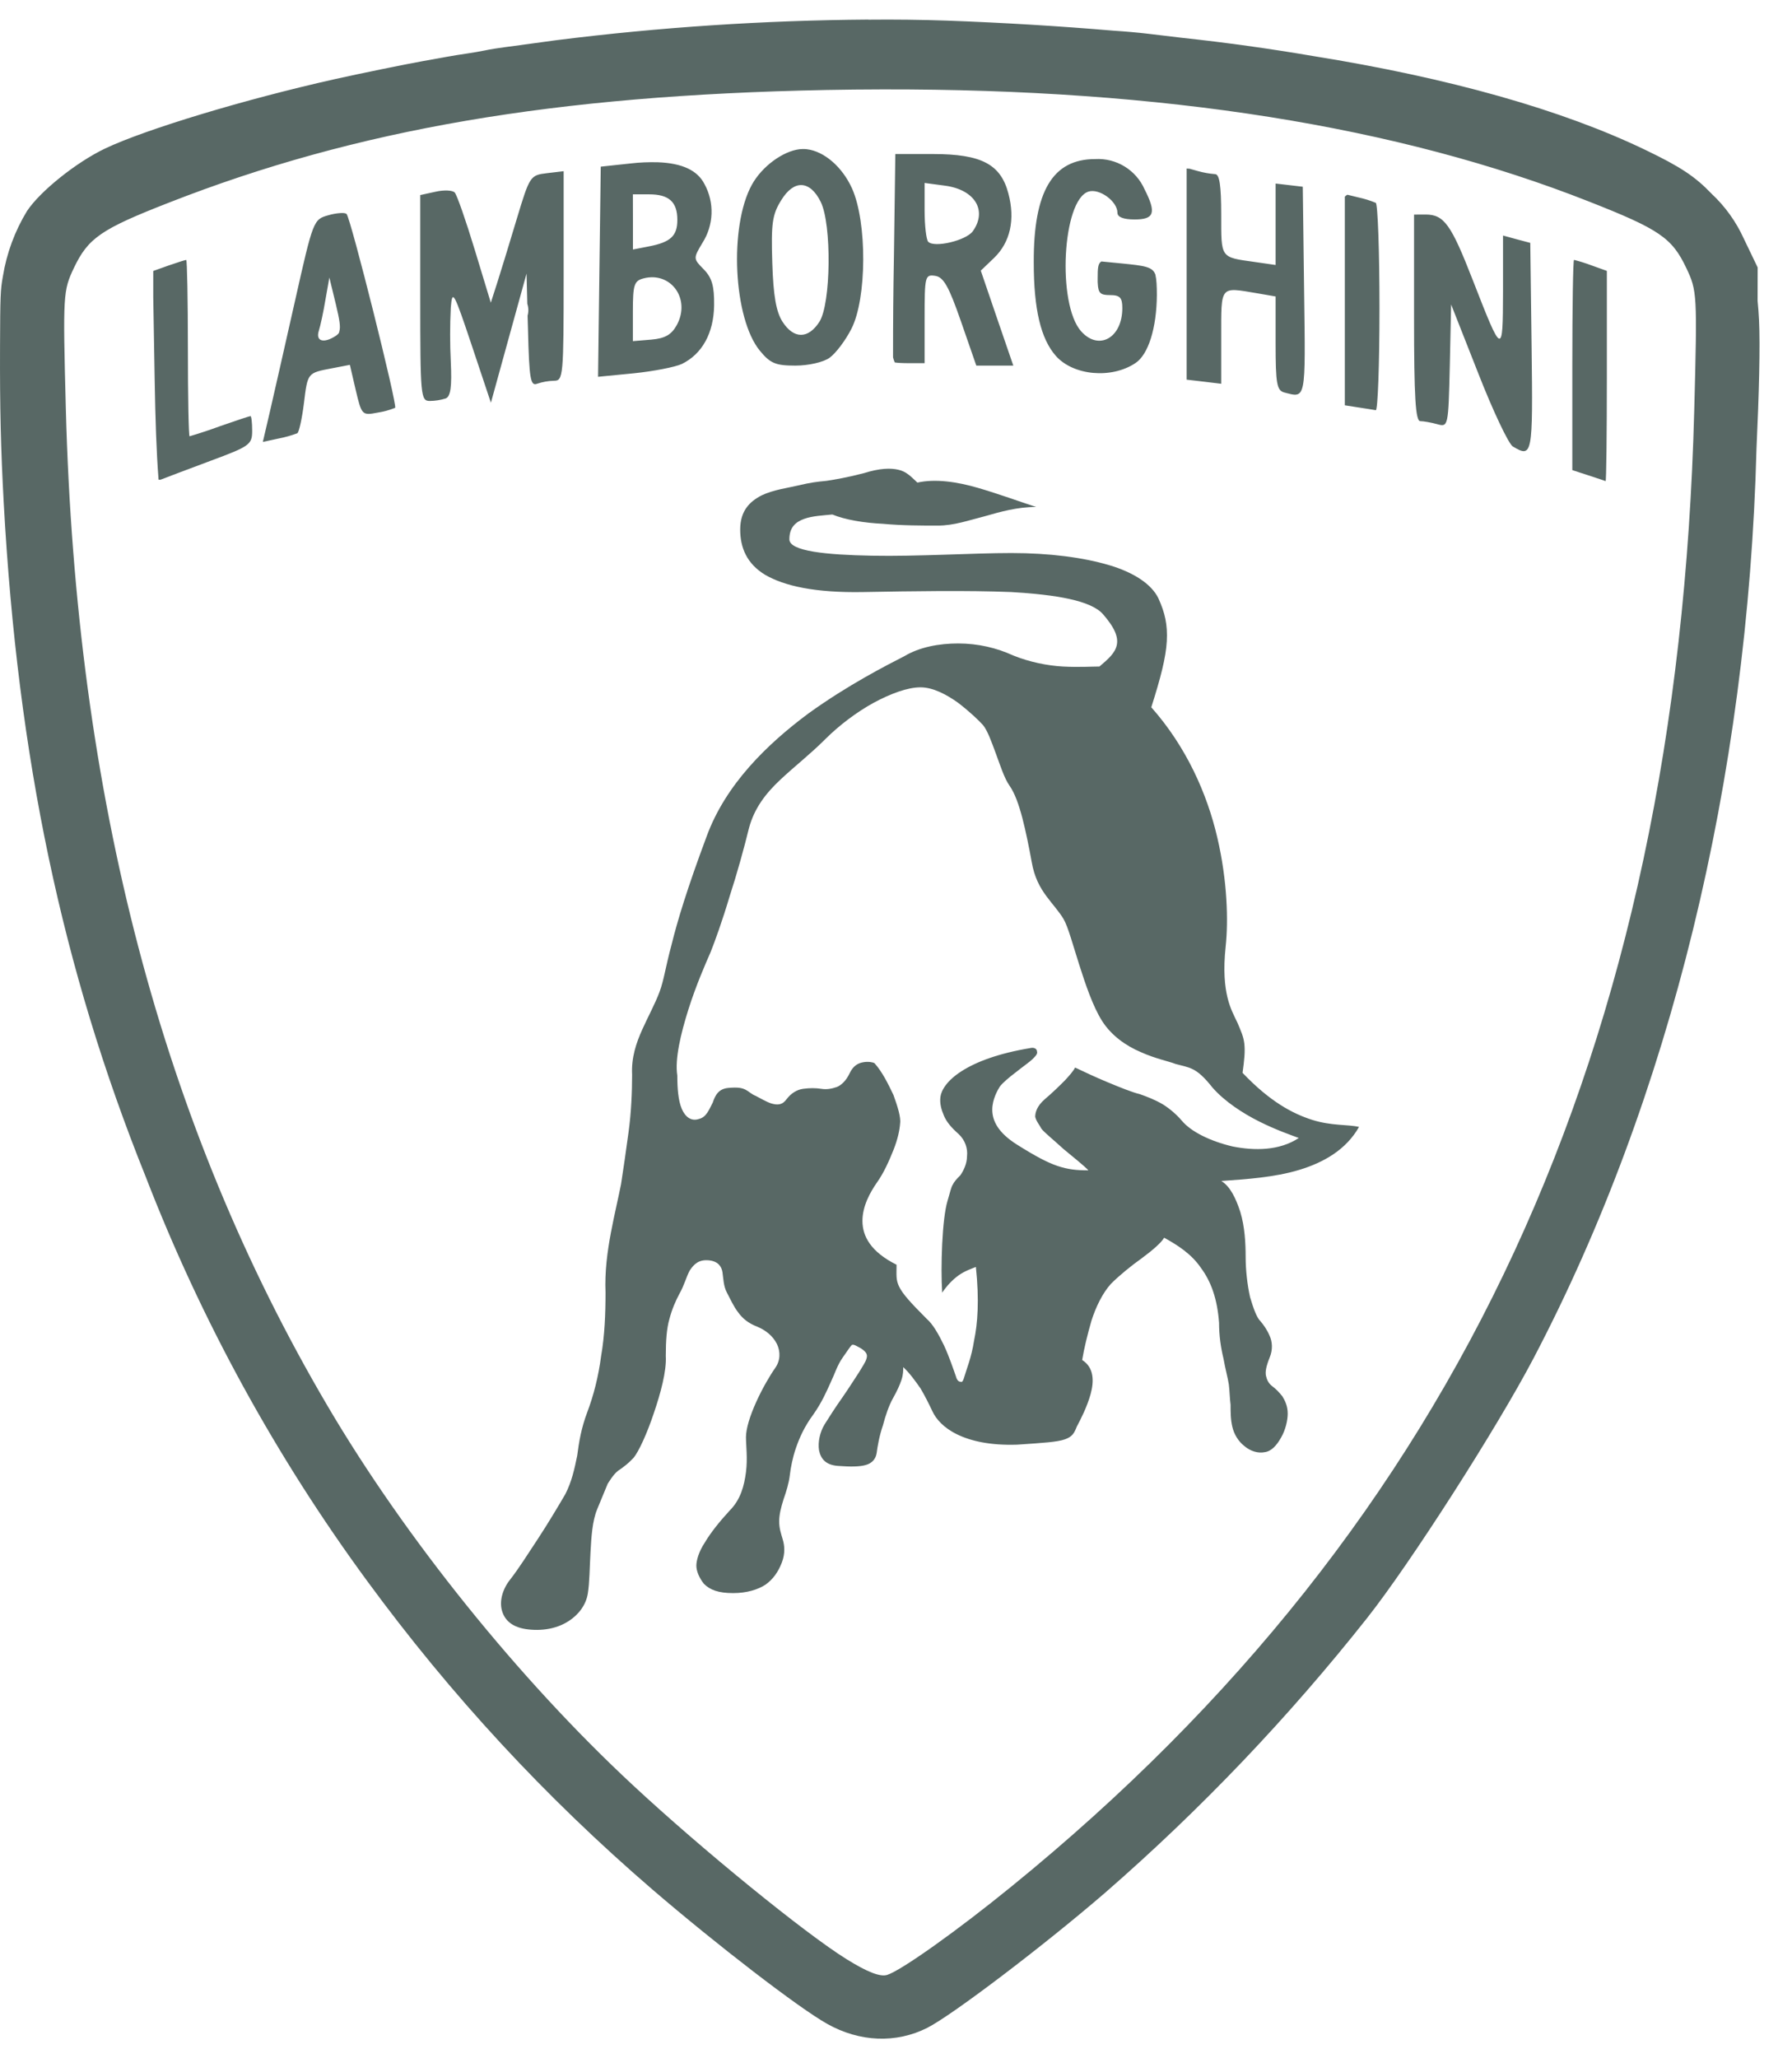 <svg xmlns="http://www.w3.org/2000/svg" width="54" height="62" viewBox="0 0 54 62" fill="none"><path d="M26.169 0.59C23.024 0.612 19.883 0.819 16.762 1.211L16.073 1.305L15.216 1.421C15.031 1.444 14.76 1.487 14.618 1.518C14.445 1.553 14.271 1.583 14.096 1.609C13.872 1.641 13.648 1.678 13.425 1.718L12.753 1.839C12.264 1.926 10.819 2.22 10.09 2.384C7.393 2.987 4.4 3.89 3.171 4.472C2.302 4.886 1.215 5.755 0.815 6.355C0.447 6.959 0.2 7.627 0.087 8.324C0.014 8.725 0.006 8.907 0.001 10.433C-0.006 12.278 0.024 13.532 0.113 15.159C0.533 22.81 1.876 29.198 4.385 35.432C6.063 39.772 8.309 43.871 11.063 47.622C13.597 51.076 16.435 54.14 19.666 56.922C21.615 58.595 24.068 60.483 24.927 60.964C25.905 61.514 27.005 61.557 27.943 61.083C28.703 60.696 31.445 58.615 33.297 57.018C36.183 54.507 38.829 51.733 41.202 48.732C42.494 47.097 45.107 43.02 46.212 40.914C50.322 33.083 52.671 23.471 52.93 13.514C53.006 11.887 53.044 10.412 53.006 9.64C52.997 9.447 52.982 9.254 52.963 9.062L52.965 8.056L52.547 7.187C52.315 6.677 51.986 6.218 51.577 5.836C51.08 5.316 50.634 5.022 49.592 4.521C47.066 3.304 43.667 2.346 39.562 1.687C38.257 1.464 36.945 1.282 35.629 1.14L34.605 1.018C34.26 0.978 33.913 0.947 33.566 0.925C31.89 0.783 30.21 0.682 28.528 0.621C27.742 0.594 26.956 0.585 26.169 0.593V0.59ZM26.592 2.693C35.056 2.676 42.121 3.798 47.877 6.069C50.005 6.905 50.385 7.166 50.816 8.076C51.141 8.76 51.146 8.862 51.054 12.361C50.555 31.596 43.959 45.861 30.495 56.813C28.863 58.144 27.16 59.355 26.734 59.489C26.524 59.555 26.139 59.406 25.51 59.015C24.263 58.242 21.156 55.713 19.073 53.775C15.647 50.594 12.213 46.332 9.874 42.356C4.882 33.882 2.289 23.998 1.983 12.285C1.894 8.864 1.902 8.758 2.226 8.073C2.657 7.169 3.042 6.903 5.09 6.104C10.741 3.892 16.709 2.871 24.882 2.711C25.459 2.701 26.029 2.693 26.592 2.693ZM24.207 4.488L24.093 4.495C23.587 4.556 22.958 5.017 22.657 5.565C21.965 6.819 22.099 9.599 22.9 10.567C23.212 10.947 23.376 11.013 23.967 11.013C24.36 11.013 24.813 10.912 24.998 10.777C25.183 10.646 25.48 10.253 25.657 9.903C26.123 8.991 26.133 6.697 25.675 5.676C25.381 5.025 24.831 4.554 24.311 4.495L24.256 4.49H24.205L24.207 4.488ZM26.98 4.64L26.937 7.764C26.918 8.764 26.91 9.765 26.911 10.765C26.924 10.817 26.941 10.868 26.962 10.917C27.026 10.93 27.188 10.94 27.401 10.94H27.862V9.599C27.862 8.317 27.874 8.264 28.181 8.309C28.434 8.347 28.592 8.628 28.959 9.685L29.42 11.013H30.535L30.044 9.584L29.555 8.152L29.955 7.769C30.444 7.298 30.596 6.614 30.386 5.826C30.155 4.946 29.57 4.642 28.128 4.64H26.98ZM33.001 4.792C31.721 4.792 31.143 5.762 31.151 7.904C31.151 9.318 31.364 10.21 31.82 10.724C32.347 11.315 33.493 11.419 34.215 10.937C34.605 10.679 34.853 9.883 34.861 8.889C34.861 8.626 34.851 8.418 34.816 8.271C34.732 8.033 34.486 8.003 33.784 7.934L33.189 7.876C33.085 7.937 33.077 8.079 33.077 8.393V8.494L33.08 8.54C33.095 8.839 33.168 8.889 33.45 8.889C33.749 8.889 33.82 8.966 33.82 9.28C33.82 10.179 33.11 10.577 32.578 9.979C31.848 9.158 32.013 6.026 32.798 5.772C33.128 5.666 33.673 6.064 33.673 6.409C33.673 6.54 33.855 6.611 34.192 6.611C34.785 6.611 34.851 6.411 34.491 5.704C34.365 5.418 34.155 5.178 33.889 5.015C33.623 4.852 33.313 4.774 33.001 4.792ZM19.826 4.888C19.549 4.88 19.272 4.892 18.997 4.924L18.103 5.02L18.062 8.185L18.022 11.35L19.106 11.244C19.702 11.183 20.348 11.056 20.548 10.963C21.159 10.663 21.506 10.035 21.519 9.201C21.526 8.618 21.455 8.367 21.207 8.114C20.888 7.79 20.888 7.785 21.169 7.313C21.336 7.051 21.43 6.749 21.441 6.438C21.452 6.128 21.379 5.82 21.23 5.547C21.02 5.134 20.563 4.916 19.826 4.888ZM35.758 5.076V11.436L36.278 11.497L36.8 11.56V10.149C36.8 8.585 36.752 8.644 37.882 8.834L38.439 8.93V10.339C38.439 11.555 38.475 11.761 38.7 11.822C39.359 11.996 39.342 12.075 39.298 8.775L39.258 5.625L38.85 5.577L38.439 5.529V7.982L37.806 7.891C36.767 7.744 36.8 7.79 36.8 6.467C36.8 5.593 36.749 5.245 36.615 5.245C36.438 5.232 36.263 5.2 36.093 5.152L35.849 5.083L35.758 5.076ZM16.985 5.157L16.478 5.217C15.979 5.276 15.961 5.304 15.574 6.588C15.358 7.311 15.092 8.175 14.986 8.509L14.79 9.118L14.306 7.524C14.04 6.647 13.769 5.871 13.703 5.8C13.64 5.729 13.379 5.717 13.126 5.775L12.664 5.876V8.978C12.664 11.931 12.677 12.078 12.951 12.078C13.114 12.076 13.277 12.051 13.432 12.002C13.579 11.943 13.62 11.647 13.584 10.894C13.557 10.351 13.557 9.807 13.584 9.265C13.63 8.707 13.675 8.788 14.213 10.395L14.793 12.131L15.33 10.184L15.867 8.241L15.89 9.153C15.929 9.268 15.931 9.392 15.898 9.508L15.911 9.946C15.946 11.411 15.987 11.636 16.182 11.56C16.348 11.504 16.523 11.473 16.699 11.469C16.972 11.469 16.985 11.322 16.985 8.312V5.157ZM27.862 5.511L28.49 5.595C29.382 5.719 29.757 6.345 29.314 6.966C29.111 7.245 28.158 7.473 27.971 7.283C27.912 7.222 27.862 6.796 27.862 6.34V5.511ZM24.157 5.575C24.367 5.585 24.57 5.752 24.732 6.082C25.067 6.761 25.041 9.148 24.692 9.693C24.355 10.217 23.919 10.217 23.581 9.693C23.389 9.394 23.303 8.91 23.272 7.911C23.234 6.735 23.272 6.464 23.538 6.036C23.731 5.719 23.947 5.567 24.157 5.575ZM19.071 5.854H19.562C20.158 5.854 20.411 6.082 20.411 6.624C20.411 7.105 20.209 7.296 19.555 7.422L19.073 7.516V6.685L19.071 5.854ZM40.603 5.866C40.573 5.879 40.546 5.899 40.525 5.925V12.209L40.935 12.273C41.161 12.306 41.394 12.346 41.458 12.356C41.518 12.369 41.569 10.985 41.569 9.277C41.569 7.572 41.518 6.148 41.458 6.11C41.289 6.04 41.114 5.986 40.935 5.947L40.603 5.866ZM10.247 6.419C10.129 6.428 10.013 6.449 9.9 6.482C9.443 6.609 9.438 6.629 8.886 9.08C8.582 10.438 8.237 11.943 8.126 12.43L7.92 13.312L8.392 13.21C8.585 13.173 8.775 13.12 8.959 13.051C9.01 13.02 9.099 12.62 9.157 12.159C9.271 11.221 9.261 11.236 10.004 11.094L10.543 10.99L10.721 11.756C10.898 12.506 10.913 12.518 11.374 12.43C11.557 12.402 11.735 12.354 11.907 12.285C11.983 12.222 10.569 6.576 10.444 6.447C10.419 6.421 10.346 6.411 10.247 6.419ZM42.611 6.464V9.571C42.611 11.958 42.654 12.683 42.798 12.686C42.9 12.686 43.133 12.729 43.315 12.779C43.639 12.868 43.645 12.845 43.688 11.021L43.728 9.171L44.544 11.241C44.99 12.382 45.462 13.375 45.586 13.448C46.179 13.803 46.194 13.717 46.153 10.458L46.113 7.316L45.702 7.207L45.292 7.095V8.788C45.287 10.732 45.272 10.724 44.379 8.433C43.726 6.756 43.515 6.462 42.955 6.462L42.611 6.464ZM5.612 7.83C5.581 7.83 5.346 7.906 5.087 7.995L4.618 8.162V8.948L4.661 11.451C4.682 12.643 4.712 13.593 4.778 14.447C4.806 14.457 4.839 14.452 4.879 14.434C5.024 14.376 5.693 14.125 6.369 13.872C7.525 13.443 7.599 13.39 7.599 12.975C7.599 12.734 7.576 12.534 7.548 12.534C7.52 12.534 7.107 12.671 6.63 12.838C6.328 12.949 6.022 13.05 5.713 13.142C5.685 13.142 5.662 11.946 5.662 10.486C5.662 9.024 5.637 7.83 5.612 7.83ZM47.431 7.83C47.403 7.83 47.38 9.254 47.38 10.995V14.161L47.861 14.318C48.13 14.406 48.363 14.482 48.383 14.492C48.404 14.5 48.421 13.081 48.421 11.335V8.16L47.953 7.992C47.782 7.928 47.607 7.873 47.431 7.828V7.83ZM19.686 8.352C20.353 8.378 20.769 9.105 20.394 9.792C20.234 10.083 20.039 10.195 19.626 10.23L19.071 10.276V9.374C19.071 8.585 19.109 8.461 19.385 8.388C19.483 8.361 19.585 8.349 19.686 8.352ZM9.925 8.36L10.123 9.176C10.232 9.632 10.267 9.847 10.226 9.977C10.225 9.995 10.22 10.013 10.211 10.029C10.203 10.045 10.191 10.059 10.176 10.07C10.157 10.09 10.136 10.107 10.112 10.121C9.755 10.352 9.509 10.281 9.606 9.969C9.656 9.812 9.748 9.386 9.808 9.021L9.925 8.36Z" fill="#586865"></path><g clip-path="url(#clip0_551_1922)"><path d="M39.538 33.732C38.951 33.545 38.27 33.185 37.443 32.317C37.496 31.93 37.523 31.676 37.496 31.436C37.469 31.209 37.389 31.049 37.296 30.822C37.189 30.595 37.069 30.382 36.989 30.048C36.909 29.714 36.855 29.247 36.935 28.5C37.015 27.752 36.989 26.537 36.682 25.229C36.375 23.908 35.747 22.493 34.693 21.305C34.973 20.424 35.133 19.81 35.16 19.316C35.187 18.822 35.107 18.461 34.906 18.021C34.706 17.607 34.185 17.247 33.411 17.02C32.637 16.793 31.636 16.659 30.475 16.659C29.313 16.659 27.631 16.766 26.27 16.739C24.908 16.713 23.787 16.606 23.787 16.246C23.787 15.885 23.974 15.725 24.227 15.632C24.481 15.538 24.815 15.525 25.082 15.498C25.469 15.658 26.043 15.752 26.604 15.778C27.178 15.832 27.792 15.832 28.259 15.832C28.753 15.832 29.193 15.672 29.674 15.551C30.141 15.418 30.648 15.271 31.222 15.271C30.728 15.111 30.114 14.884 29.474 14.697C28.833 14.51 28.179 14.417 27.645 14.537C27.445 14.35 27.311 14.203 27.071 14.15C26.844 14.097 26.523 14.097 26.016 14.257C25.496 14.39 25.162 14.444 24.908 14.484C24.628 14.51 24.414 14.537 24.081 14.617C23.747 14.697 23.306 14.751 22.946 14.924C22.586 15.111 22.305 15.391 22.305 15.952C22.305 16.499 22.506 16.98 23.053 17.313C23.627 17.647 24.548 17.861 26.016 17.834C27.511 17.807 29.14 17.781 30.475 17.834C31.823 17.914 32.877 18.088 33.238 18.502C33.598 18.915 33.705 19.196 33.652 19.436C33.598 19.676 33.398 19.85 33.131 20.077C32.904 20.077 32.517 20.103 32.023 20.077C31.556 20.05 31.022 19.943 30.528 19.743C30.034 19.516 29.474 19.383 28.873 19.383C28.299 19.383 27.712 19.489 27.244 19.77C26.75 20.023 25.562 20.624 24.361 21.491C23.12 22.413 21.865 23.627 21.291 25.202C20.703 26.777 20.41 27.752 20.236 28.459C20.049 29.154 20.009 29.514 19.876 29.874C19.742 30.235 19.542 30.595 19.355 31.009C19.168 31.423 19.022 31.863 19.048 32.371C19.048 32.891 19.022 33.505 18.942 34.093C18.861 34.68 18.781 35.254 18.715 35.668C18.634 36.081 18.514 36.575 18.408 37.136C18.301 37.71 18.221 38.297 18.247 38.938C18.247 39.579 18.221 40.233 18.114 40.847C18.034 41.461 17.887 42.035 17.7 42.529C17.513 43.023 17.447 43.437 17.393 43.85C17.313 44.237 17.233 44.624 17.033 45.012C16.806 45.399 16.512 45.893 16.205 46.36C15.898 46.827 15.618 47.267 15.377 47.575C15.151 47.855 15.044 48.215 15.124 48.509C15.204 48.803 15.431 49.029 15.925 49.083C16.419 49.136 16.832 49.029 17.14 48.829C17.447 48.629 17.66 48.335 17.713 48.002C17.767 47.668 17.767 47.227 17.794 46.76C17.82 46.293 17.847 45.826 17.994 45.465L18.154 45.078L18.314 44.691C18.474 44.438 18.568 44.331 18.701 44.251C18.808 44.171 18.928 44.09 19.088 43.917C19.248 43.73 19.502 43.169 19.702 42.569C19.903 41.981 20.09 41.301 20.063 40.847C20.063 40.38 20.09 40.019 20.17 39.739C20.25 39.432 20.357 39.192 20.477 38.965C20.61 38.738 20.677 38.471 20.784 38.271C20.917 38.07 21.064 37.937 21.358 37.964C21.638 37.99 21.745 38.151 21.771 38.324C21.798 38.498 21.798 38.738 21.905 38.938C22.012 39.138 22.105 39.352 22.239 39.525C22.372 39.712 22.546 39.859 22.826 39.966C23.08 40.073 23.293 40.246 23.413 40.486C23.52 40.713 23.52 40.98 23.36 41.207C23.2 41.434 22.973 41.821 22.786 42.235C22.599 42.649 22.479 43.036 22.479 43.29C22.479 43.543 22.532 43.93 22.479 44.344C22.425 44.758 22.319 45.172 21.985 45.505C21.678 45.839 21.411 46.173 21.238 46.467C21.051 46.747 20.984 47.014 20.984 47.161C20.984 47.321 21.064 47.521 21.211 47.708C21.398 47.895 21.651 47.988 22.092 47.988C22.506 47.988 22.839 47.882 23.066 47.735C23.293 47.575 23.453 47.348 23.56 47.067C23.667 46.787 23.64 46.547 23.587 46.373C23.533 46.186 23.48 46.039 23.48 45.826C23.48 45.626 23.533 45.412 23.613 45.158C23.694 44.931 23.774 44.664 23.8 44.438C23.827 44.211 23.881 43.917 23.987 43.61C24.094 43.303 24.241 42.969 24.508 42.609C24.762 42.248 24.895 41.941 25.028 41.648C25.162 41.367 25.229 41.127 25.389 40.9C25.549 40.673 25.616 40.566 25.669 40.513C25.723 40.486 25.803 40.54 25.95 40.62C26.11 40.727 26.15 40.807 26.11 40.927C26.083 41.034 25.976 41.181 25.883 41.341C25.776 41.501 25.602 41.781 25.389 42.088C25.189 42.369 24.975 42.702 24.842 42.916C24.708 43.143 24.641 43.437 24.681 43.69C24.735 43.944 24.882 44.131 25.255 44.157C25.616 44.184 25.896 44.184 26.083 44.131C26.283 44.077 26.39 43.944 26.417 43.77C26.443 43.57 26.497 43.25 26.604 42.943C26.684 42.636 26.79 42.328 26.911 42.115C27.031 41.901 27.111 41.728 27.164 41.568C27.218 41.407 27.218 41.287 27.218 41.181C27.418 41.367 27.578 41.594 27.738 41.821C27.872 42.048 27.992 42.288 28.099 42.515C28.205 42.742 28.432 43.009 28.846 43.209C29.26 43.41 29.847 43.543 30.648 43.517C31.449 43.463 31.863 43.437 32.09 43.356C32.317 43.276 32.37 43.169 32.45 42.969C32.557 42.769 32.757 42.382 32.864 41.995C32.971 41.608 32.971 41.194 32.61 40.967C32.664 40.633 32.771 40.193 32.891 39.779C33.024 39.365 33.224 38.951 33.478 38.671C33.732 38.417 34.092 38.124 34.412 37.897C34.719 37.67 35 37.43 35.08 37.283C35.494 37.51 35.907 37.777 36.188 38.191C36.495 38.604 36.682 39.125 36.735 39.846C36.735 40.233 36.788 40.593 36.869 40.927C36.922 41.234 37.002 41.514 37.029 41.701C37.055 41.901 37.055 42.115 37.082 42.315C37.082 42.542 37.082 42.756 37.136 42.983C37.189 43.209 37.322 43.423 37.496 43.557C37.683 43.717 37.91 43.783 38.11 43.743C38.31 43.717 38.47 43.543 38.604 43.303C38.737 43.076 38.804 42.782 38.804 42.582C38.804 42.355 38.724 42.195 38.644 42.062C38.537 41.928 38.444 41.835 38.337 41.755C38.23 41.675 38.177 41.568 38.15 41.447C38.123 41.327 38.15 41.167 38.257 40.9C38.364 40.647 38.337 40.406 38.257 40.233C38.177 40.046 38.07 39.899 37.977 39.792C37.87 39.685 37.776 39.432 37.669 39.072C37.589 38.711 37.536 38.271 37.536 37.857C37.536 37.443 37.509 36.949 37.376 36.509C37.242 36.095 37.069 35.734 36.802 35.574C37.549 35.521 38.404 35.467 39.151 35.24C39.899 35.014 40.566 34.627 40.953 33.946C40.62 33.866 40.126 33.919 39.538 33.732ZM37.136 34.533C36.468 34.373 35.894 34.093 35.614 33.759C35.454 33.572 35.253 33.398 35.04 33.265C34.813 33.131 34.573 33.038 34.346 32.958C34.119 32.904 33.758 32.758 33.371 32.597C32.984 32.437 32.624 32.264 32.397 32.157C32.343 32.264 32.237 32.384 32.09 32.544C31.93 32.704 31.729 32.904 31.476 33.118C31.249 33.318 31.195 33.505 31.195 33.639C31.222 33.772 31.329 33.892 31.382 33.999C31.462 34.106 31.743 34.333 32.05 34.613C32.357 34.867 32.691 35.134 32.797 35.254C32.437 35.254 32.183 35.227 31.863 35.12C31.556 35.014 31.222 34.84 30.648 34.48C30.074 34.119 29.901 33.759 29.901 33.425C29.901 33.118 30.061 32.838 30.128 32.731C30.208 32.624 30.408 32.451 30.622 32.291C30.822 32.13 31.035 31.983 31.115 31.903C31.195 31.823 31.276 31.743 31.249 31.676C31.249 31.596 31.169 31.543 31.049 31.57C30.087 31.73 29.42 31.983 28.98 32.264C28.539 32.544 28.366 32.838 28.339 33.038C28.312 33.238 28.366 33.425 28.446 33.612C28.526 33.799 28.673 33.972 28.886 34.159C29.086 34.346 29.166 34.6 29.14 34.827C29.14 35.054 29.033 35.267 28.94 35.401C28.806 35.534 28.753 35.601 28.713 35.681C28.659 35.761 28.633 35.908 28.552 36.175C28.472 36.442 28.419 36.922 28.392 37.47C28.366 38.017 28.366 38.551 28.392 38.938C28.526 38.738 28.699 38.551 28.886 38.417C29.073 38.284 29.273 38.217 29.407 38.164C29.514 39.165 29.46 39.872 29.353 40.38C29.273 40.9 29.126 41.234 29.046 41.514C29.02 41.594 28.993 41.648 28.94 41.621C28.886 41.621 28.833 41.568 28.806 41.461C28.726 41.234 28.606 40.874 28.446 40.526C28.285 40.193 28.112 39.886 27.925 39.726C27.431 39.232 27.204 38.978 27.098 38.764C26.991 38.551 27.017 38.404 27.017 38.097C26.243 37.71 25.989 37.243 25.989 36.776C25.989 36.335 26.216 35.921 26.43 35.614C26.63 35.334 26.79 34.974 26.924 34.64C27.057 34.306 27.111 34.026 27.124 33.839C27.151 33.652 27.044 33.318 26.924 32.985C26.764 32.651 26.59 32.291 26.35 32.023C26.297 31.997 26.163 31.97 26.016 31.997C25.856 32.023 25.709 32.104 25.602 32.331C25.496 32.557 25.349 32.691 25.215 32.744C25.055 32.798 24.908 32.824 24.748 32.798C24.588 32.771 24.388 32.771 24.201 32.798C24.014 32.824 23.84 32.931 23.707 33.105C23.573 33.292 23.427 33.292 23.24 33.238C23.08 33.185 22.906 33.078 22.773 33.011C22.639 32.958 22.572 32.878 22.465 32.824C22.359 32.771 22.239 32.744 21.945 32.771C21.665 32.798 21.558 32.971 21.478 33.212C21.371 33.412 21.291 33.652 21.064 33.705C20.837 33.785 20.65 33.652 20.543 33.398C20.437 33.145 20.41 32.784 20.41 32.397C20.33 31.903 20.517 31.129 20.744 30.408C20.971 29.688 21.264 29.02 21.411 28.686C21.544 28.353 21.771 27.725 21.985 27.005C22.212 26.31 22.425 25.536 22.572 24.935C22.733 24.348 23.066 23.908 23.507 23.494C23.947 23.08 24.414 22.72 24.855 22.279C25.295 21.839 25.816 21.451 26.323 21.171C26.844 20.891 27.351 20.704 27.738 20.704C28.125 20.704 28.539 20.931 28.873 21.171C29.206 21.425 29.487 21.692 29.62 21.839C29.754 21.999 29.874 22.332 30.007 22.693C30.141 23.053 30.261 23.44 30.421 23.667C30.581 23.894 30.702 24.241 30.808 24.642C30.915 25.056 31.009 25.523 31.089 25.963C31.169 26.43 31.342 26.738 31.529 26.991C31.716 27.245 31.916 27.458 32.05 27.685C32.183 27.912 32.33 28.459 32.517 29.047C32.704 29.634 32.931 30.315 33.211 30.755C33.491 31.196 33.932 31.503 34.372 31.69C34.813 31.89 35.227 31.97 35.427 32.05C35.627 32.104 35.787 32.13 35.947 32.21C36.108 32.291 36.281 32.437 36.535 32.758C36.895 33.172 37.443 33.532 37.95 33.785C38.457 34.039 38.924 34.199 39.138 34.279C38.55 34.666 37.803 34.666 37.136 34.533Z" fill="#586865"></path></g><defs><clipPath id="clip0_551_1922"><rect width="35.2" height="35.2" fill="white" transform="translate(10.4 13.99)"></rect></clipPath></defs></svg>